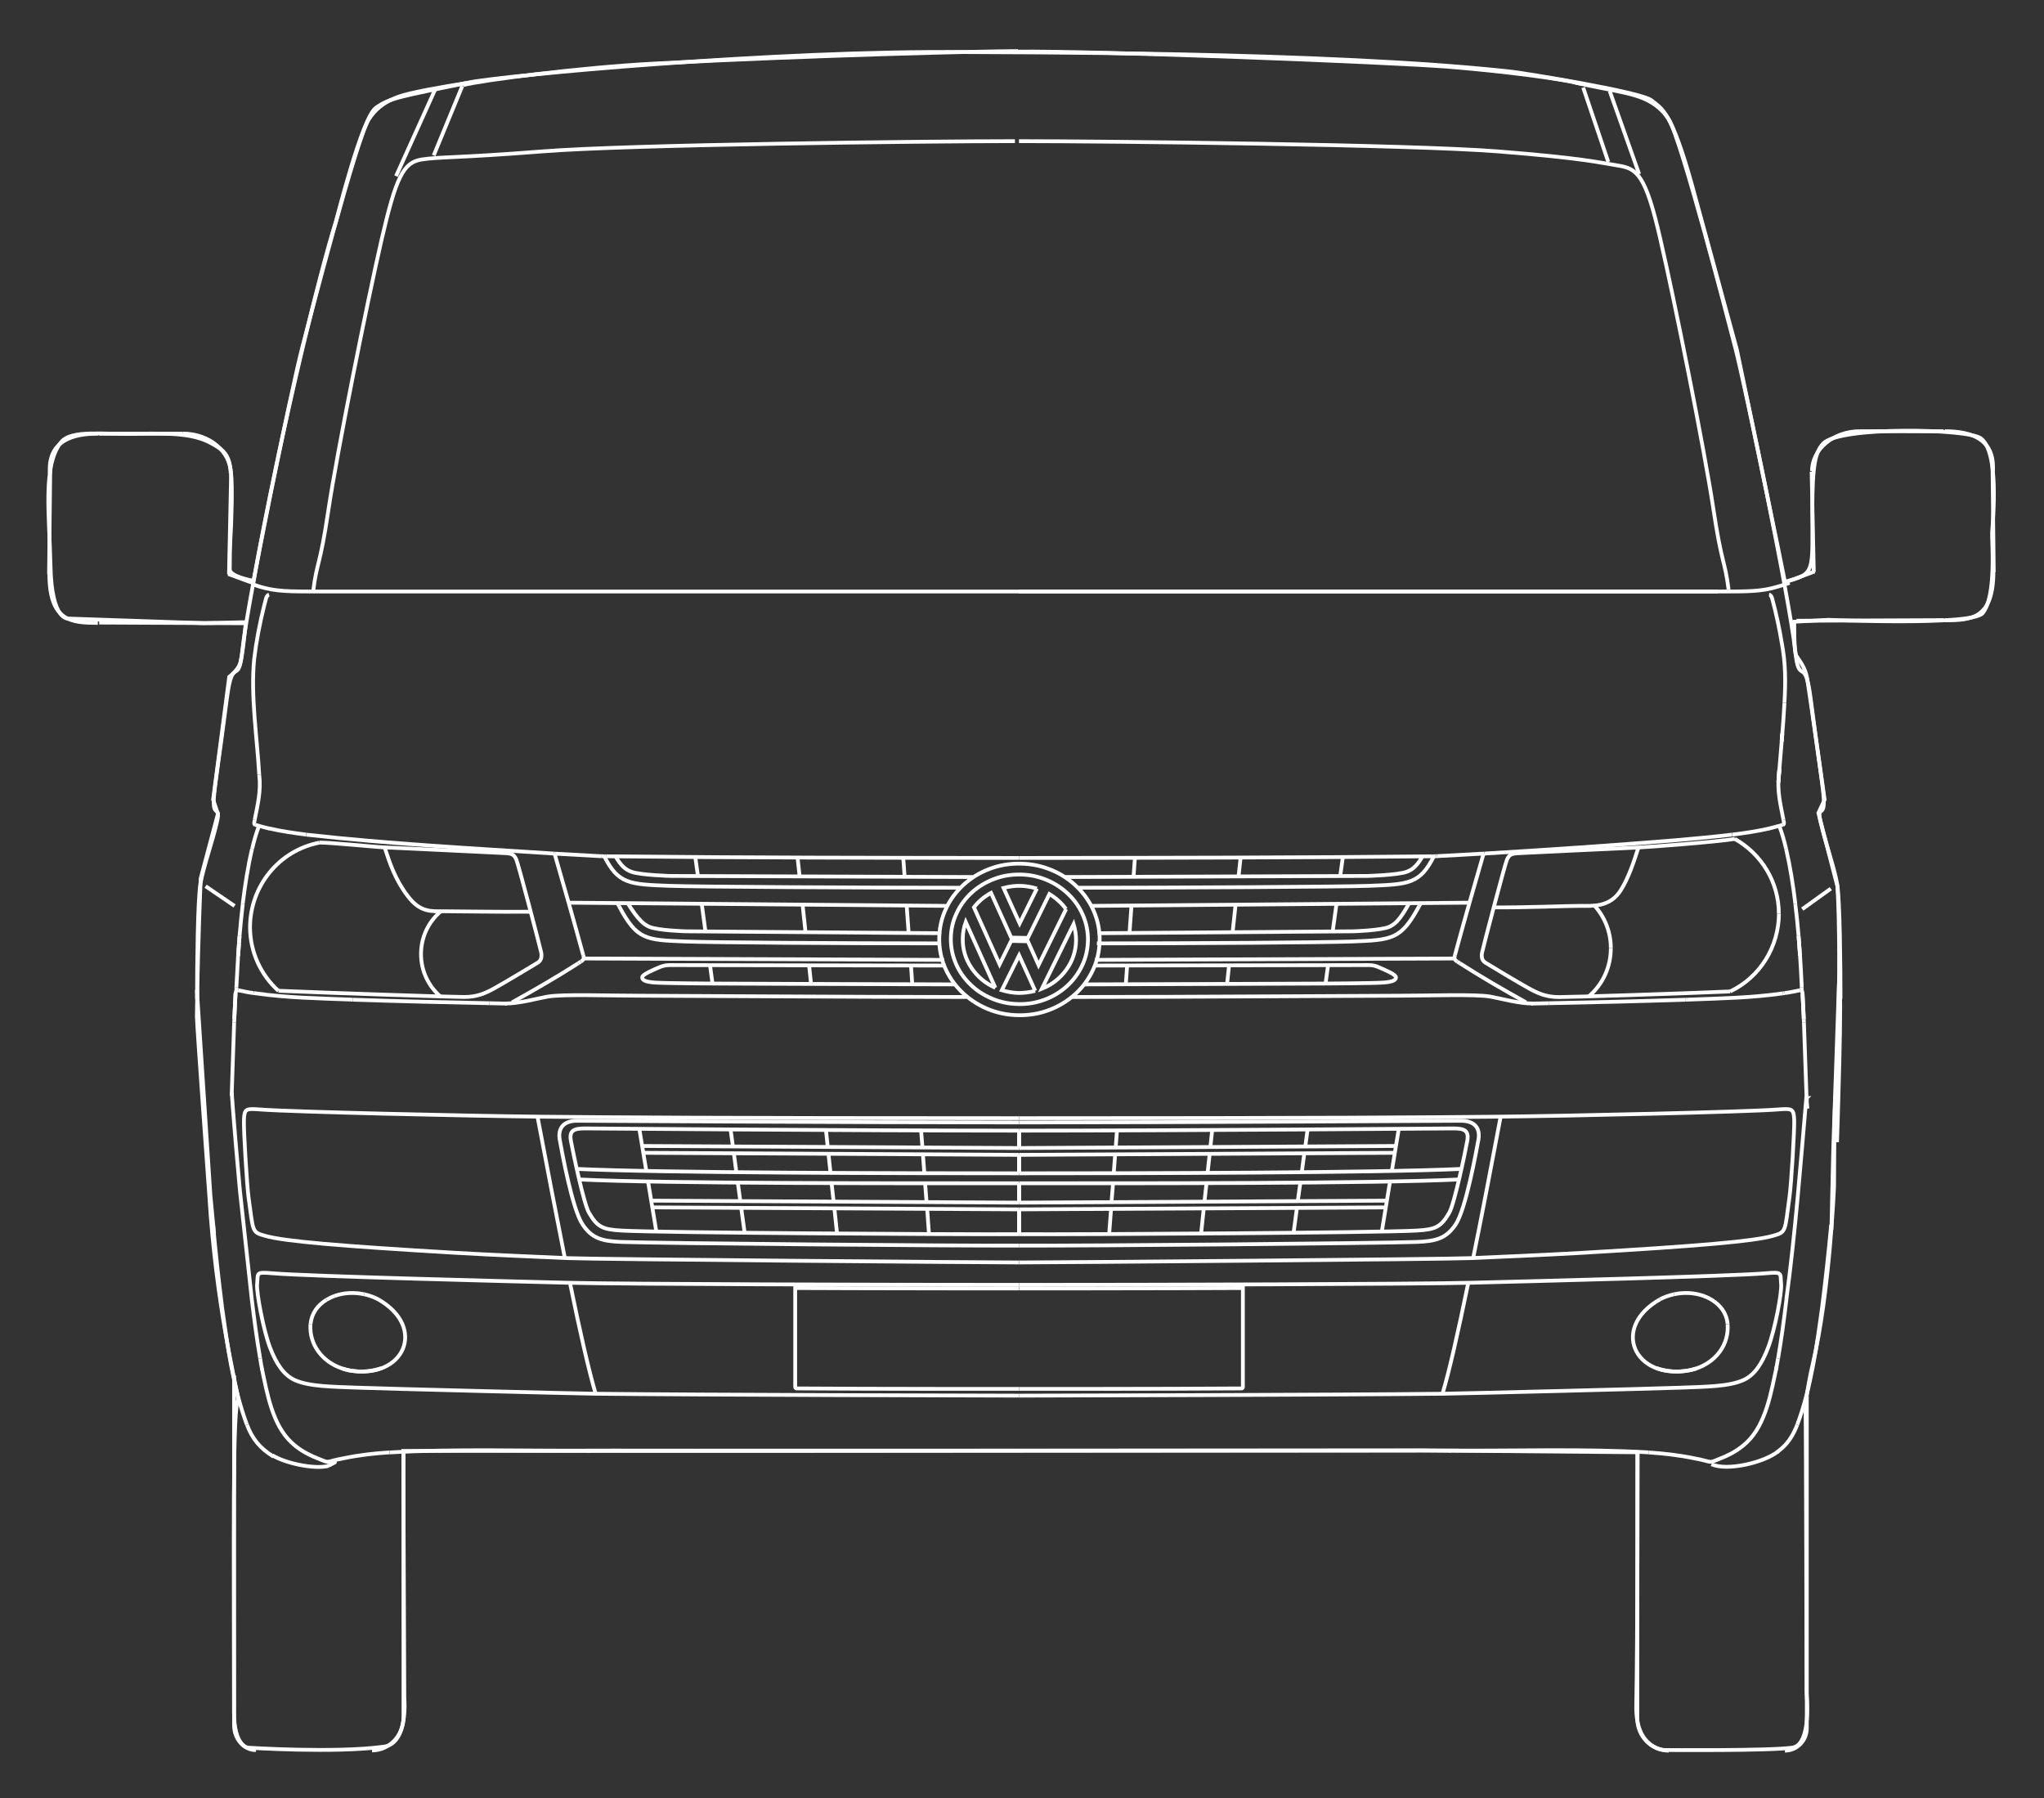 <?xml version="1.0" encoding="UTF-8"?>
<svg id="Ebene_1" data-name="Ebene 1" xmlns="http://www.w3.org/2000/svg" viewBox="0 0 269.2 236.83">
  <rect x="0" y="0" width="269.2" height="236.83" fill="#333333" stroke="none"/>
  <defs>
    <style>
      .cls-1 {
        fill: none;
        stroke: #fff;
        stroke-width: .5px;
      }
    </style>
  </defs>
  <path class="cls-1" d="M32.39,81.94l-5.57.13-17.85-.61s-2.18.31-2.32-6.97c-.13-6.58-1.07-13.09,1.37-16.23,1.35-1.73,5.58-1.01,10.08-1.13,4.76-.12,7.63.04,9.84,1.31,2.39,1.38,2.82,1.69,2.5,10.71-.03.82-.18,2.38-.18,5.83,0,.98,3.13,1.51,3.13,1.51,3.82-20.86,8.83-40.97,10.83-47.24.16-.49,3.45-13.72,5.27-15.04,1.81-1.31,3.19-1.48,12.34-3.36,4.24-.88,40.42-4.28,65.51-3.99,4.25.05,47.89-.1,71.88,2.6,1.4.16,16.92,2.63,18.29,3.76,1.38,1.13,2.6,1.32,5.35,11.22.37,1.35,5.89,21.61,5.89,21.61,0,0,6.44,30.81,6.31,30.56,4.07-1,3.63-1.23,3.63-9.38,0-5.97.38-7.71,1.44-8.83,2.15-2.28,18.97-1.96,20.73-.69,2.45,1.75,1.64,10.51,1.51,12.39-.07.88.62,8.41-1.26,10.66-1.4,1.68-20.3.87-20.3.87l-4.5.25s-.05,3.89.26,4.45c.32.57,1.19,1.5,1.44,3.01.25,1.5,2.3,15.97,2.3,15.97l-.82,1.76,2.5,9.64s.71,9.59-.35,29.64c-.04.69-.09,9.89-.09,9.89,0,0-.56,13.97-2.81,23.43-.2.81-1.01,4.51-.94,6.32.06,1.82.13,36.96.13,36.96,0,0,.75,6.83-1.88,7.21-3.08.43-16.8.31-16.8.31,0,0-3.88-.06-3.75-5.89.17-7.78.19-33.32.19-33.32l-28.62-.25-88.72.07h-45.23l.13,32.5s.57,6.01-2.69,6.45c-6.45.88-17.92.13-17.92.13,0,0-1.82-.18-1.82-4.7,0-20.67-.24-41.28.6-41.07-.44-2.44-2.98-12.82-3.85-26.85-.11-1.62-1.63-22.34-1.64-23.67.05-4.79.22-10.84.5-18.17l2.27-8.52-.63-1.88,2.12-16.16s1.01-.75,1.38-1.63c.38-.88.81-5.58.81-5.58"/>
  <line class="cls-1" x1="27.08" y1="116.71" x2="30.89" y2="119.31"/>
  <path class="cls-1" d="M34.14,102.03c.26,2.07-.2,3.93-.6,5.95"/>
  <path class="cls-1" d="M35.44,78.32l-.07.02c-.19.05-.32.39-.35.54l-.23.89c-.58,2.3-1.04,4.7-1.32,7.06-.47,4.83.4,10.42.67,15.2"/>
  <path class="cls-1" d="M33.61,108.62l-.05-.02c-.15-.11-.05-.34-.04-.49l.02-.13"/>
  <polyline class="cls-1" points="33.61 108.62 34.27 108.81 34.88 108.97 35.45 109.11"/>
  <line class="cls-1" x1="35.41" y1="109.1" x2="35.44" y2="109.11"/>
  <path class="cls-1" d="M72.93,112.41h0c-10.83-.7-21.82-1.29-32.6-2.49"/>
  <line class="cls-1" x1="40.31" y1="109.91" x2="40.33" y2="109.92"/>
  <path class="cls-1" d="M40.31,109.91c-1.65-.21-3.29-.44-4.91-.82"/>
  <line class="cls-1" x1="73.19" y1="112.43" x2="73.2" y2="112.43"/>
  <line class="cls-1" x1="72.94" y1="112.41" x2="73.19" y2="112.43"/>
  <path class="cls-1" d="M73.21,112.43c2.09.12,4.19.23,5.95.33"/>
  <path class="cls-1" d="M79.6,112.77c.08,0,.17,0,.24,0"/>
  <path class="cls-1" d="M79.6,112.77c-.08,0-.17,0-.23,0"/>
  <path class="cls-1" d="M79.16,112.75c.08,0,.15,0,.22.01"/>
  <path class="cls-1" d="M189.05,112.76c.08,0,.15,0,.22-.01"/>
  <path class="cls-1" d="M189.05,112.76c-.08,0-.16,0-.23.01"/>
  <path class="cls-1" d="M188.58,112.77c.09,0,.18,0,.25,0"/>
  <path class="cls-1" d="M189.27,112.75c2.1-.11,4.19-.22,5.96-.33"/>
  <path class="cls-1" d="M235.02,92.54c-.17,3.17-.48,6.33-.73,9.49"/>
  <line class="cls-1" x1="195.24" y1="112.43" x2="195.49" y2="112.41"/>
  <line class="cls-1" x1="195.23" y1="112.43" x2="195.24" y2="112.43"/>
  <path class="cls-1" d="M232.99,78.32c.23.02.34.28.4.47.53,1.97.96,3.96,1.29,5.98.5,2.69.49,5.02.34,7.76"/>
  <polyline class="cls-1" points="234.82 108.62 234.87 108.6 234.91 108.56 234.93 108.52 234.94 108.46 234.95 108.39 234.94 108.28 234.91 108.11 234.89 107.98"/>
  <polyline class="cls-1" points="232.98 109.11 234.33 108.76 234.82 108.62"/>
  <path class="cls-1" d="M234.29,102.03c-.26,2.07.2,3.92.6,5.95"/>
  <path class="cls-1" d="M195.5,112.41c8.41-.51,16.84-1.07,25.24-1.76"/>
  <line class="cls-1" x1="195.49" y1="112.41" x2="195.5" y2="112.41"/>
  <line class="cls-1" x1="232.99" y1="109.11" x2="233.01" y2="109.1"/>
  <path class="cls-1" d="M220.73,110.65c2.46-.21,4.91-.44,7.36-.73"/>
  <path class="cls-1" d="M233.04,109.1c-1.62.38-3.27.61-4.91.82"/>
  <line class="cls-1" x1="228.09" y1="109.92" x2="228.12" y2="109.91"/>
  <path class="cls-1" d="M134.22,112.99c18.12-.02,36.25-.03,54.36-.22"/>
  <path class="cls-1" d="M134.22,112.99c-18.13-.02-36.25-.03-54.37-.22"/>
  <line class="cls-1" x1="234.25" y1="102.54" x2="234.26" y2="102.46"/>
  <path class="cls-1" d="M234.25,102.54c-.01.17-.03.35-.03.5"/>
  <line class="cls-1" x1="234.25" y1="102.46" x2="234.26" y2="102.46"/>
  <path class="cls-1" d="M234.65,97.6c.03-.36.06-.73.08-1.04"/>
  <path class="cls-1" d="M234.35,101.26c-.04.42-.06.85-.09,1.2"/>
  <line class="cls-1" x1="234.25" y1="102.46" x2="234.26" y2="102.46"/>
  <path class="cls-1" d="M234.25,102.54c-.02.17-.03.35-.03.5"/>
  <path class="cls-1" d="M234.65,97.67c.03-.35.06-.7.08-1"/>
  <path class="cls-1" d="M234.35,101.26c-.04.42-.06.85-.09,1.2"/>
  <path class="cls-1" d="M134.22,147.82c22.61,0,56.56-.22,58.21-.22,1.87,0,2.55,1.07,2.28,2.51-.27,1.44-1.64,9.12-3,11.15-1.23,1.81-2.51,2.21-5.17,2.3-5.2.18-43.29.52-52.32.48"/>
  <path class="cls-1" d="M134.22,148.9c22.61,0,55.47-.29,57.13-.29,1.42,0,2.16.2,1.89,1.65-.26,1.44-1.68,8.26-2.37,9.45-1.1,1.89-1.79,2.21-4.31,2.35-5.2.29-43.32.52-52.34.48"/>
  <path class="cls-1" d="M134.22,154.52c15.55,0,47.08-.05,58.26-.58"/>
  <path class="cls-1" d="M134.22,155.83c15.55,0,46.76.05,57.94-.5"/>
  <line class="cls-1" x1="184.22" y1="148.67" x2="183.31" y2="154.21"/>
  <line class="cls-1" x1="183.07" y1="155.6" x2="181.99" y2="162.19"/>
  <line class="cls-1" x1="134.22" y1="152.09" x2="183.7" y2="151.82"/>
  <line class="cls-1" x1="134.22" y1="151.19" x2="183.85" y2="150.92"/>
  <line class="cls-1" x1="134.22" y1="159.27" x2="182.52" y2="159.01"/>
  <line class="cls-1" x1="134.22" y1="158.38" x2="182.67" y2="158.12"/>
  <line class="cls-1" x1="147.11" y1="148.88" x2="146.94" y2="151.12"/>
  <line class="cls-1" x1="146.87" y1="152.02" x2="146.68" y2="154.51"/>
  <line class="cls-1" x1="146.59" y1="155.83" x2="146.39" y2="158.31"/>
  <line class="cls-1" x1="146.33" y1="159.21" x2="146.08" y2="162.52"/>
  <line class="cls-1" x1="159.65" y1="148.82" x2="159.41" y2="151.06"/>
  <line class="cls-1" x1="159.32" y1="151.95" x2="159.04" y2="154.47"/>
  <line class="cls-1" x1="158.9" y1="155.81" x2="158.63" y2="158.25"/>
  <line class="cls-1" x1="158.54" y1="159.14" x2="158.19" y2="162.45"/>
  <line class="cls-1" x1="172.21" y1="148.75" x2="171.91" y2="150.99"/>
  <line class="cls-1" x1="171.78" y1="151.88" x2="171.45" y2="154.37"/>
  <line class="cls-1" x1="171.26" y1="155.74" x2="170.92" y2="158.18"/>
  <line class="cls-1" x1="170.81" y1="159.07" x2="170.37" y2="162.35"/>
  <line class="cls-1" x1="134.22" y1="148.9" x2="134.22" y2="151.19"/>
  <line class="cls-1" x1="134.22" y1="152.09" x2="134.22" y2="154.52"/>
  <line class="cls-1" x1="134.22" y1="155.83" x2="134.22" y2="158.38"/>
  <line class="cls-1" x1="134.22" y1="159.27" x2="134.22" y2="162.54"/>
  <path class="cls-1" d="M134.22,147.26c40.18,0,53.87-.11,63.09-.2,9.23-.09,32.68-.63,36.75-.94,1.97-.15,2.16-.13,2.24,1.3.06,1.27-.39,8.64-.62,10.21-.63,4.6-.4,4.62-2.17,5.12-2.6.74-9.99,1.35-25.1,2.24-4.81.28-11.52.56-14.73.7-3.2.15-54.96.57-59.47.57"/>
  <path class="cls-1" d="M134.22,169.21c18.12,0,51.99-.09,59.62-.28,7.62-.19,34.03-.85,38.65-1.24,2.35-.2,1.95-.07,2.09,1.44.11,1.08-.82,6.01-1.71,8.33-.84,2.2-1.83,3.65-3.26,4.29-1.89.85-4.83.87-8.25,1-3.39.13-28.38.76-31.39.8-13.06.15-52.81.25-55.76.25"/>
  <path class="cls-1" d="M197.64,147.05c-1.26,6.68-2.48,13.05-3.62,18.63"/>
  <path class="cls-1" d="M193.37,168.96c-1.34,6.51-2.51,11.68-3.39,14.59"/>
  <path class="cls-1" d="M142.05,116.91c12.76,0,35-.12,38.24-.25,5.29-.2,6.72-.25,8.57-3.92"/>
  <path class="cls-1" d="M144.46,124.24c12.76,0,30.28-.12,33.57-.25,5.38-.2,6.47-.27,8.85-4.61"/>
  <path class="cls-1" d="M141.15,131.3c15.81,0,39.08-.17,43.02-.17s10.12-.23,12.12.12c1.27.22,3.68.91,5.56.91"/>
  <line class="cls-1" x1="143.69" y1="119.3" x2="193.48" y2="118.88"/>
  <line class="cls-1" x1="144.21" y1="126.41" x2="191.46" y2="126.23"/>
  <path class="cls-1" d="M144.58,122.9l33.59-.25s3.72-.1,4.82-.6c.37-.17.69-.4,1.01-.73.52-.55,1-1.31,1.59-2.37"/>
  <path class="cls-1" d="M140.29,115.5l39.8-.14s4-.11,5.18-.55c.38-.14.71-.33,1-.6.38-.35.72-.81,1.07-1.42"/>
  <path class="cls-1" d="M142.71,129.64c6.53,0,25.89-.1,28.99-.1s9.27-.05,10.5-.14c1.22-.09,1.65-.32,1.65-.68,0-.41-1.6-1.04-2.06-1.25-.52-.23-.88-.37-1.49-.37s-32.82.06-35.97.06"/>
  <line class="cls-1" x1="149.47" y1="112.95" x2="149.29" y2="115.47"/>
  <line class="cls-1" x1="149.02" y1="119.25" x2="148.76" y2="122.86"/>
  <line class="cls-1" x1="148.45" y1="127.16" x2="148.27" y2="129.63"/>
  <line class="cls-1" x1="163.39" y1="112.93" x2="163.12" y2="115.42"/>
  <line class="cls-1" x1="162.73" y1="119.13" x2="162.34" y2="122.76"/>
  <line class="cls-1" x1="161.87" y1="127.14" x2="161.61" y2="129.58"/>
  <line class="cls-1" x1="176.86" y1="112.85" x2="176.51" y2="115.37"/>
  <line class="cls-1" x1="176.02" y1="119.02" x2="175.52" y2="122.66"/>
  <line class="cls-1" x1="174.91" y1="127.11" x2="174.58" y2="129.53"/>
  <path class="cls-1" d="M237.56,134.23c0-.18-.01-.37-.02-.53-.04-1.01-.09-2.01-.14-2.86"/>
  <path class="cls-1" d="M237.54,133.71c-.04-1.01-.09-2.01-.14-2.86"/>
  <path class="cls-1" d="M237.56,134.23c0-.18-.01-.37-.02-.53"/>
  <polyline class="cls-1" points="237.07 130.41 237.23 130.41 237.29 130.44 237.33 130.48 237.38 130.72 237.4 130.77 237.4 130.82 237.4 130.85"/>
  <path class="cls-1" d="M191.62,125.78c1.21-4.48,2.49-8.93,3.78-13.39"/>
  <path class="cls-1" d="M191.93,126.64c-.38-.23-.44-.44-.31-.87"/>
  <path class="cls-1" d="M200.99,132.01c-2.95-1.64-5.88-3.33-8.72-5.15"/>
  <path class="cls-1" d="M191.93,126.64c.12.08.24.16.34.22"/>
  <path class="cls-1" d="M234.81,130.82c.08-.01.16-.02.23-.03"/>
  <path class="cls-1" d="M234.81,130.82c-4.13.6-8.41.67-12.57.83"/>
  <line class="cls-1" x1="221.95" y1="131.66" x2="222.24" y2="131.65"/>
  <path class="cls-1" d="M221.95,131.66c-5.99.2-11.98.34-17.98.46"/>
  <path class="cls-1" d="M201.65,132.17c.82-.02,1.63-.03,2.32-.05"/>
  <polyline class="cls-1" points="237.07 130.41 236.14 130.6 235.54 130.71 235.05 130.78"/>
  <path class="cls-1" d="M237.06,125.85c-.05-.59-.08-1.17-.12-1.66-.03-.33-.05-.65-.07-.92"/>
  <path class="cls-1" d="M235.23,111.78c.55,2.38.93,4.81,1.22,7.23"/>
  <path class="cls-1" d="M236.88,123.27c-.13-1.53-.28-2.99-.44-4.26"/>
  <path class="cls-1" d="M234.33,108.76c.38.98.66,2,.9,3.02"/>
  <path class="cls-1" d="M237.3,130.05c-.07-1.47-.14-2.94-.23-4.2-.04-.58-.08-1.17-.12-1.66-.02-.32-.05-.64-.07-.92"/>
  <path class="cls-1" d="M237.3,130.05c0,.17-.05.32-.22.36"/>
  <line class="cls-1" x1="237.56" y1="134.23" x2="237.58" y2="134.62"/>
  <path class="cls-1" d="M233.99,179.99c-.72,3.26-1.37,7.54-3.94,9.97-.82.78-1.78,1.38-2.81,1.84-2.66,1.07-1.22.76-4.22.23-1.95-.4-3.93-.62-5.9-.75"/>
  <path class="cls-1" d="M235.27,171.19c-.31,2.57-.65,5.15-1.09,7.7"/>
  <path class="cls-1" d="M237.92,144.29c-.13-3.22-.21-6.45-.34-9.67"/>
  <path class="cls-1" d="M237.92,144.29c-.78,8.98-1.45,17.96-2.66,26.91"/>
  <path class="cls-1" d="M237.95,145.02s0,0,0-.01"/>
  <polyline class="cls-1" points="237.94 144.61 237.95 144.82 237.95 145.02"/>
  <polyline class="cls-1" points="237.94 144.59 237.94 144.6 237.95 144.6 237.95 144.6 237.94 144.61"/>
  <polyline class="cls-1" points="237.96 145.01 237.95 144.77 237.95 144.6"/>
  <path class="cls-1" d="M237.95,145.02s0,0,0-.01"/>
  <polyline class="cls-1" points="238.04 145.98 238.01 145.67 237.97 145.18 237.95 145.02"/>
  <path class="cls-1" d="M238.04,145.98s0-.01,0-.02h0"/>
  <path class="cls-1" d="M238.04,145.98s0-.01,0-.02"/>
  <line class="cls-1" x1="237.74" y1="146.39" x2="237.74" y2="146.39"/>
  <line class="cls-1" x1="176.5" y1="191.04" x2="134.22" y2="191.04"/>
  <line class="cls-1" x1="176.5" y1="191.04" x2="186.54" y2="191.04"/>
  <path class="cls-1" d="M217.12,191.27c-8.73-.5-17.62-.17-26.36-.24"/>
  <polyline class="cls-1" points="190.76 191.03 190.76 191.04 186.54 191.03"/>
  <path class="cls-1" d="M233.9,180.38c.1-.52.2-1.04.27-1.49"/>
  <path class="cls-1" d="M220.47,170.45c1.29-.28,2.66-.22,3.91.22"/>
  <path class="cls-1" d="M227.53,174.36c-.13-1.41-.92-2.47-2.11-3.19-.34-.21-.71-.38-1.07-.5"/>
  <path class="cls-1" d="M218.13,180.16c1.36.49,2.91.58,4.33.31.32-.06.63-.14.9-.23,2.57-.85,4.38-3.1,4.17-5.87"/>
  <path class="cls-1" d="M222.45,180.47c.32-.06.63-.14.9-.23"/>
  <path class="cls-1" d="M222.45,180.47c-7.21,1.31-10.39-5.64-3.8-9.37"/>
  <path class="cls-1" d="M220.47,170.45c-.66.15-1.29.37-1.82.65"/>
  <polyline class="cls-1" points="134.22 182.91 143.96 182.91 154.69 182.89 163.4 182.85 163.47 182.85 163.53 182.85 163.58 182.83 163.61 182.81 163.65 182.77 163.67 182.74 163.69 182.69 163.69 182.65 163.69 169.63 155 169.66 143.6 169.68 134.22 169.68"/>
  <line class="cls-1" x1="186.88" y1="119.38" x2="187.13" y2="118.93"/>
  <path class="cls-1" d="M134.22,147.82c-22.62,0-56.56-.22-58.22-.22-1.87,0-2.54,1.07-2.28,2.51.26,1.44,1.64,9.12,3.01,11.15,1.22,1.81,2.51,2.21,5.17,2.3,5.2.18,43.28.52,52.33.48"/>
  <path class="cls-1" d="M134.22,148.9c-22.62,0-55.48-.29-57.13-.29-1.41,0-2.17.2-1.9,1.65.27,1.44,1.68,8.26,2.38,9.45,1.1,1.89,1.79,2.21,4.3,2.35,5.19.29,43.31.52,52.36.48"/>
  <path class="cls-1" d="M134.22,154.52c-15.56,0-47.09-.05-58.27-.58"/>
  <path class="cls-1" d="M134.22,155.83c-15.56,0-46.77.05-57.95-.5"/>
  <line class="cls-1" x1="84.2" y1="148.67" x2="85.12" y2="154.21"/>
  <line class="cls-1" x1="85.35" y1="155.6" x2="86.44" y2="162.19"/>
  <line class="cls-1" x1="134.22" y1="152.09" x2="84.72" y2="151.82"/>
  <line class="cls-1" x1="134.22" y1="151.19" x2="84.58" y2="150.92"/>
  <line class="cls-1" x1="134.22" y1="159.27" x2="85.92" y2="159.01"/>
  <line class="cls-1" x1="134.22" y1="158.38" x2="85.76" y2="158.12"/>
  <line class="cls-1" x1="121.31" y1="148.88" x2="121.49" y2="151.12"/>
  <line class="cls-1" x1="121.55" y1="152.02" x2="121.74" y2="154.51"/>
  <line class="cls-1" x1="121.84" y1="155.83" x2="122.03" y2="158.31"/>
  <line class="cls-1" x1="122.11" y1="159.21" x2="122.35" y2="162.52"/>
  <line class="cls-1" x1="108.78" y1="148.82" x2="109.02" y2="151.06"/>
  <line class="cls-1" x1="109.11" y1="151.95" x2="109.38" y2="154.47"/>
  <line class="cls-1" x1="109.52" y1="155.81" x2="109.79" y2="158.25"/>
  <line class="cls-1" x1="109.89" y1="159.14" x2="110.24" y2="162.45"/>
  <line class="cls-1" x1="96.22" y1="148.75" x2="96.53" y2="150.99"/>
  <line class="cls-1" x1="96.65" y1="151.88" x2="96.98" y2="154.37"/>
  <line class="cls-1" x1="97.17" y1="155.74" x2="97.5" y2="158.18"/>
  <line class="cls-1" x1="97.62" y1="159.07" x2="98.07" y2="162.35"/>
  <line class="cls-1" x1="134.22" y1="148.9" x2="134.22" y2="151.19"/>
  <line class="cls-1" x1="134.22" y1="152.09" x2="134.22" y2="154.52"/>
  <line class="cls-1" x1="134.22" y1="155.83" x2="134.22" y2="158.38"/>
  <line class="cls-1" x1="134.22" y1="159.27" x2="134.22" y2="162.54"/>
  <path class="cls-1" d="M134.22,147.26c-40.19,0-53.88-.11-63.11-.2-9.22-.09-32.67-.63-36.75-.94-1.97-.15-2.16-.13-2.23,1.3-.07,1.27.39,8.64.6,10.21.64,4.6.4,4.62,2.17,5.12,2.6.74,9.98,1.35,25.1,2.24,4.8.28,11.52.56,14.73.7,3.2.15,54.97.57,59.48.57"/>
  <path class="cls-1" d="M134.22,169.21c-18.13,0-52-.09-59.62-.28-7.62-.19-34.03-.85-38.65-1.24-2.35-.2-1.94-.07-2.09,1.44-.1,1.08.82,6.01,1.7,8.33.84,2.2,1.84,3.64,3.26,4.29,1.9.85,4.83.87,8.25,1,3.38.13,28.37.76,31.38.8,13.06.15,52.81.25,55.77.25"/>
  <path class="cls-1" d="M70.79,147.05c1.26,6.68,2.49,13.05,3.6,18.63"/>
  <path class="cls-1" d="M75.07,168.96c1.33,6.51,2.51,11.68,3.38,14.59"/>
  <path class="cls-1" d="M126.37,116.91c-12.75,0-35-.12-38.23-.25-5.29-.2-6.72-.25-8.57-3.92"/>
  <path class="cls-1" d="M123.84,124.24c-12.73,0-30.38-.12-33.61-.25-5.28-.2-6.34-.27-8.68-4.61"/>
  <path class="cls-1" d="M127.27,131.3c-15.81,0-39.08-.17-43.03-.17s-10.11-.23-12.12.12c-1.28.22-3.68.91-5.56.91"/>
  <line class="cls-1" x1="124.71" y1="119.3" x2="74.94" y2="118.88"/>
  <line class="cls-1" x1="124.33" y1="126.41" x2="76.97" y2="126.23"/>
  <path class="cls-1" d="M123.96,122.9l-33.58-.25s-3.75-.1-4.88-.6c-.39-.17-.72-.4-1.05-.73-.57-.55-1.11-1.31-1.77-2.37"/>
  <path class="cls-1" d="M128.12,115.5l-39.79-.14s-4-.11-5.17-.55c-.38-.14-.71-.33-1.01-.6-.39-.35-.72-.81-1.07-1.42"/>
  <path class="cls-1" d="M125.75,129.64c-6.54,0-25.92-.1-29.02-.1s-9.27-.05-10.5-.14c-1.22-.09-1.65-.32-1.65-.68,0-.41,1.6-1.04,2.06-1.25.51-.23.92-.37,1.53-.37s33.16.06,36.36.06"/>
  <line class="cls-1" x1="118.96" y1="112.95" x2="119.14" y2="115.47"/>
  <line class="cls-1" x1="119.41" y1="119.25" x2="119.67" y2="122.86"/>
  <line class="cls-1" x1="119.98" y1="127.16" x2="120.15" y2="129.63"/>
  <line class="cls-1" x1="105.04" y1="112.93" x2="105.31" y2="115.42"/>
  <line class="cls-1" x1="105.7" y1="119.13" x2="106.09" y2="122.76"/>
  <line class="cls-1" x1="106.56" y1="127.14" x2="106.82" y2="129.58"/>
  <line class="cls-1" x1="91.57" y1="112.85" x2="91.92" y2="115.37"/>
  <line class="cls-1" x1="92.42" y1="119.03" x2="92.91" y2="122.67"/>
  <line class="cls-1" x1="93.51" y1="127.11" x2="93.84" y2="129.53"/>
  <path class="cls-1" d="M30.88,133.71c0,.19-.01.37-.02.53"/>
  <path class="cls-1" d="M31.02,130.85c-.05,1-.1,2.01-.14,2.86"/>
  <path class="cls-1" d="M31.02,130.85c-.05,1.01-.1,2.01-.14,2.86,0,.19,0,.37-.02.53"/>
  <polyline class="cls-1" points="31.36 130.41 31.21 130.41 31.15 130.44 31.1 130.48 31.05 130.73 31.03 130.77 31.02 130.82 31.02 130.85"/>
  <path class="cls-1" d="M76.81,125.78c-1.22-4.48-2.49-8.93-3.78-13.39"/>
  <path class="cls-1" d="M76.5,126.64c.39-.23.44-.44.32-.87"/>
  <path class="cls-1" d="M67.43,132.01c2.96-1.64,5.89-3.33,8.73-5.15"/>
  <path class="cls-1" d="M76.16,126.86c.11-.08.23-.16.33-.22"/>
  <path class="cls-1" d="M33.39,130.78c.08.02.16.03.23.03,4.13.6,8.4.67,12.57.83"/>
  <line class="cls-1" x1="46.48" y1="131.66" x2="46.19" y2="131.65"/>
  <path class="cls-1" d="M46.48,131.66c5.99.2,11.98.34,17.98.46"/>
  <path class="cls-1" d="M64.45,132.12c.82.02,1.62.03,2.32.05"/>
  <polyline class="cls-1" points="31.36 130.41 32.29 130.6 32.88 130.71 33.39 130.78"/>
  <path class="cls-1" d="M31.48,124.2c-.04.58-.08,1.16-.11,1.66"/>
  <path class="cls-1" d="M31.55,123.27c-.03.33-.05.65-.07.92"/>
  <path class="cls-1" d="M33.2,111.78c-.56,2.38-.93,4.81-1.23,7.23"/>
  <path class="cls-1" d="M31.98,119.01c-.17,1.44-.32,2.92-.43,4.26"/>
  <path class="cls-1" d="M34.11,108.77c-.38.97-.66,2-.9,3.01"/>
  <path class="cls-1" d="M31.36,125.86c-.09,1.47-.17,2.95-.23,4.19"/>
  <path class="cls-1" d="M31.48,124.2c-.05.59-.09,1.17-.12,1.66"/>
  <path class="cls-1" d="M31.55,123.27c-.03.33-.05.65-.06.92"/>
  <path class="cls-1" d="M31.13,130.05c-.02.17.06.32.22.36"/>
  <line class="cls-1" x1="30.86" y1="134.23" x2="30.84" y2="134.62"/>
  <path class="cls-1" d="M34.52,180.38c-.07-.2,0,0,0,0,.67,3.15,1.37,7.25,3.85,9.57.81.78,1.79,1.38,2.81,1.84,2.66,1.07,1.23.76,4.22.23,1.94-.4,3.92-.62,5.91-.75"/>
  <path class="cls-1" d="M33.17,171.19c.31,2.58.65,5.15,1.09,7.7"/>
  <path class="cls-1" d="M30.51,144.29c.12-3.22.21-6.45.33-9.67"/>
  <path class="cls-1" d="M30.52,143.91c.1,1.6.59,7.42.59,7.42l.49,5.49,1.57,14.38"/>
  <path class="cls-1" d="M30.47,145.01s0,0,0,0"/>
  <line class="cls-1" x1="30.68" y1="146.36" x2="30.68" y2="146.35"/>
  <line class="cls-1" x1="91.93" y1="191.04" x2="134.21" y2="191.04"/>
  <line class="cls-1" x1="91.93" y1="191.04" x2="81.88" y2="191.04"/>
  <path class="cls-1" d="M51.32,191.28c8.72-.5,17.61-.18,26.35-.24"/>
  <polyline class="cls-1" points="77.67 191.03 77.67 191.04 81.89 191.03"/>
  <path class="cls-1" d="M34.26,178.89c.08.53.17,1.05.26,1.49"/>
  <path class="cls-1" d="M47.97,170.45c-1.3-.28-2.66-.22-3.91.22"/>
  <path class="cls-1" d="M40.9,174.36c.15-1.41.92-2.47,2.11-3.19"/>
  <path class="cls-1" d="M44.08,170.67c-.4.14-.78.32-1.07.5"/>
  <path class="cls-1" d="M50.3,180.16c-1.37.49-2.9.58-4.33.31"/>
  <path class="cls-1" d="M45.08,180.23c.31.1.63.19.9.24"/>
  <path class="cls-1" d="M45.08,180.23c-2.57-.85-4.39-3.1-4.19-5.87"/>
  <path class="cls-1" d="M45.07,180.23c.32.1.63.19.9.24,7.2,1.31,10.39-5.64,3.81-9.37-.6-.31-1.24-.53-1.82-.65"/>
  <polyline class="cls-1" points="134.21 182.91 124.48 182.91 113.73 182.89 105.03 182.85 104.96 182.85 104.91 182.85 104.85 182.83 104.81 182.81 104.78 182.78 104.76 182.74 104.74 182.69 104.74 182.65 104.73 182.6 104.73 169.63 113.43 169.66 124.82 169.68 134.21 169.68"/>
  <line class="cls-1" x1="81.56" y1="119.38" x2="81.3" y2="118.93"/>
  <path class="cls-1" d="M58.07,120.01c-1.73,1.45-2.62,3.52-2.62,5.64,0,2.22.98,4.22,2.55,5.58"/>
  <path class="cls-1" d="M42.07,110.97c-5.38,1.05-9.11,5.76-9.14,11.11,0,3.33,1.44,6.33,3.74,8.41"/>
  <path class="cls-1" d="M69.9,120.07c-4.19.04-9.82-.06-11.46-.06s-3.08.18-4.73-1.99c-1.66-2.17-2.41-4.42-3.05-6.42"/>
  <path class="cls-1" d="M36.67,130.48c7.35.31,22.74.82,24.45.82s2.77-.48,3.98-1.14c1.2-.66,5.39-3.17,5.75-3.4.36-.24.56-.63.42-1.35-.15-.72-3.01-11.66-3.28-12.23-.27-.57-.45-.76-1.36-.82-.9-.06-14.66-.7-15.97-.76-1.29-.05-6.89-.63-8.6-.64"/>
  <path class="cls-1" d="M227.87,130.57c-7.35.31-20.82.74-22.53.74s-2.76-.48-3.97-1.14c-1.21-.66-5.39-3.16-5.75-3.4-.37-.24-.57-.63-.42-1.36.15-.72,3.01-11.65,3.28-12.22.28-.57.46-.75,1.36-.82.91-.06,14.67-.69,15.96-.76,1.29-.05,10.36-.74,12.69-1.13"/>
  <path class="cls-1" d="M212.15,124.87c0-2.16-.82-4.14-2.16-5.61"/>
  <path class="cls-1" d="M209.25,131.22c1.92-1.65,2.9-3.98,2.9-6.34"/>
  <path class="cls-1" d="M234.28,120.36c0-4.23-2.31-7.91-5.81-9.88"/>
  <path class="cls-1" d="M227.87,130.57c4.03-1.94,6.38-5.95,6.42-10.21"/>
  <path class="cls-1" d="M196.72,119.5c4.18.03,9.69-.2,11.35-.2s3.97.23,5.41-2.09c.99-1.59,1.67-3.6,2.3-5.59"/>
  <path class="cls-1" d="M241.2,161.95l.25-10.77.74-21.55c.5-.75-.25,20.8-.25,20.8"/>
  <path class="cls-1" d="M241.17,161.28c-.33,3.6-.73,7.2-1.18,10.79"/>
  <path class="cls-1" d="M234.18,191.14c-1.85,1.49-6.75,2.63-8.77,1.69"/>
  <path class="cls-1" d="M236.7,187.64c-.45,1.14-1.04,2.21-1.96,3.03-1.38,1.16-.14.12-.14.12"/>
  <path class="cls-1" d="M239.99,172.06c-.7,5.09-1.47,10.74-3.29,15.57"/>
  <polyline class="cls-1" points="28.19 162.45 27.71 157.4 25.93 130.37 27.42 153.72"/>
  <path class="cls-1" d="M28.06,161.28c.33,3.6.72,7.2,1.18,10.79"/>
  <path class="cls-1" d="M35.86,191.65c1.71,1.05,5.37,1.83,7.24,1.44,1.63-.75.94-.56.32-.12"/>
  <path class="cls-1" d="M32.53,187.64c.72,1.9,1.74,3.11,3.49,4.19"/>
  <path class="cls-1" d="M29.23,172.06c.71,5.07,1.48,10.75,3.29,15.57"/>
  <line class="cls-1" x1="237.36" y1="119.73" x2="241.12" y2="117.03"/>
  <path class="cls-1" d="M49,230.52c2.29,0,4.14-1.96,4.14-4.37v-34.85"/>
  <path class="cls-1" d="M30.83,181.14v46.07c0,1.81,1.29,3.27,2.88,3.27"/>
  <path class="cls-1" d="M235.08,230.55c1.59,0,2.88-1.32,2.88-2.94v-43.7"/>
  <path class="cls-1" d="M215.64,191.43v34.9c0,2.34,1.86,4.22,4.14,4.22"/>
  <path class="cls-1" d="M133.96,6.8c9.65-.14,49.21,1.38,56.96,2.01,7.75.63,15.01,1.62,17.42,2.26"/>
  <path class="cls-1" d="M134.17,77.9h92.06c4.19,0,5.72,0,7.87-.63.91-.27,1.36-.42,1.59-.51"/>
  <path class="cls-1" d="M134.2,18.59c11.81,0,51.78.45,63.08,1.35,11.3.89,13.51,1.5,15.92,1.88,2.42.39,3.55,1.28,5.44,9.54,1.92,8.25,5.85,27.94,7,35.56,1.13,7.54,1.51,6.72,2.02,10.72"/>
  <line class="cls-1" x1="208.51" y1="11.53" x2="211.81" y2="21.32"/>
  <path class="cls-1" d="M207.2,10.82c2.02.48,4.66.93,6.37,1.31,1.71.38,4.56.95,6.22,3.61,1.66,2.67,7.8,26.37,8.76,30.1,1.39,5.39,7.17,33.14,7.87,39.8.53,4.99,1.27.38,2.04,6.29.99,7.67,1.56,11.11,1.71,12.96.25,3.05-.95.95-.38,3.42.57,2.48,1.78,5.91,2.16,8.06.38,2.16.45,10.86.45,15.17"/>
  <line class="cls-1" x1="134.17" y1="77.9" x2="226.24" y2="77.9"/>
  <line class="cls-1" x1="212.01" y1="12.01" x2="215.88" y2="22.93"/>
  <path class="cls-1" d="M134.07,6.73c-3.76,0-26.57.52-47.86,1.64-9.66.5-22.77,2.2-25.18,2.83"/>
  <path class="cls-1" d="M63.37,10.67c-2,.23-6.88,1.07-8.59,1.46-1.72.38-4.58.95-6.22,3.61-1.66,2.67-7.8,26.37-8.77,30.1-1.39,5.39-7.17,33.14-7.87,39.8-.51,4.99-1.26.38-2.03,6.29-.99,7.67-1.55,11.11-1.71,12.96-.26,3.05.96.95.38,3.42-.57,2.48-1.78,5.91-2.16,8.06-.37,2.16-.45,10.86-.45,15.17"/>
  <path class="cls-1" d="M134.17,77.9H42.12c-4.19,0-5.72,0-7.88-.63-.9-.27-.7-.28-.91-.37"/>
  <path class="cls-1" d="M133.67,18.59c-11.81,0-50.97.45-62.27,1.35-11.3.89-13.48.69-15.89,1.07-2.41.38-3.36,2.36-5.27,10.62-1.9,8.25-5.85,27.93-6.99,35.55-1.12,7.54-1.51,6.72-2.01,10.72"/>
  <line class="cls-1" x1="60.89" y1="11.32" x2="57.12" y2="20.47"/>
  <line class="cls-1" x1="57.4" y1="11.59" x2="52.16" y2="23.19"/>
  <line class="cls-1" x1="30.44" y1="62.44" x2="30.16" y2="75.65"/>
  <line class="cls-1" x1="32.42" y1="82.08" x2="13.06" y2="81.99"/>
  <line class="cls-1" x1="30.06" y1="75.59" x2="33.47" y2="76.84"/>
  <path class="cls-1" d="M30.38,62.36c0-2.91-2.82-5.26-6.3-5.26"/>
  <line class="cls-1" x1="13.06" y1="57.11" x2="24.08" y2="57.11"/>
  <path class="cls-1" d="M6.5,75.57c0,6.27,2.89,6.46,6.38,6.46"/>
  <line class="cls-1" x1="6.46" y1="75.65" x2="6.62" y2="61.56"/>
  <path class="cls-1" d="M12.89,57.11c-3.49,0-6.63,1.04-6.32,5.26"/>
  <line class="cls-1" x1="238.6" y1="62.12" x2="238.88" y2="75.33"/>
  <line class="cls-1" x1="236.61" y1="81.75" x2="255.98" y2="81.67"/>
  <line class="cls-1" x1="238.99" y1="75.26" x2="235.57" y2="76.52"/>
  <path class="cls-1" d="M238.65,62.04c0-2.91,2.83-5.25,6.31-5.25"/>
  <line class="cls-1" x1="255.98" y1="56.8" x2="244.96" y2="56.79"/>
  <path class="cls-1" d="M262.54,75.24c0,6.27-2.89,6.45-6.37,6.45"/>
  <line class="cls-1" x1="262.58" y1="75.33" x2="262.42" y2="61.24"/>
  <path class="cls-1" d="M256.15,56.79c3.48,0,6.62,1.04,6.31,5.25"/>
  <path class="cls-1" d="M144.83,123.91c.02-1.36-.23-2.64-.75-3.86-.52-1.22-1.26-2.3-2.23-3.25-.96-.94-2.08-1.69-3.36-2.22-1.27-.53-2.63-.82-4.06-.84-1.44-.03-2.8.2-4.1.69-1.29.48-2.43,1.19-3.43,2.09-.98.91-1.77,1.96-2.32,3.17-.57,1.2-.85,2.48-.88,3.83-.02,1.36.23,2.65.74,3.88.53,1.22,1.27,2.3,2.23,3.24.97.94,2.09,1.68,3.36,2.22,1.28.53,2.62.82,4.06.84,1.44.03,2.8-.2,4.09-.69,1.29-.49,2.43-1.19,3.43-2.09.99-.91,1.77-1.96,2.33-3.17.56-1.19.86-2.48.88-3.84Z"/>
  <path class="cls-1" d="M143.28,123.88c-.02,1.16-.27,2.25-.76,3.28-.48,1.03-1.15,1.93-1.99,2.7-.85.77-1.82,1.37-2.92,1.78-1.11.42-2.27.62-3.5.59-1.23-.02-2.38-.26-3.47-.72-1.1-.46-2.05-1.08-2.87-1.89-.82-.8-1.46-1.72-1.9-2.77-.44-1.05-.66-2.15-.64-3.31.02-1.16.27-2.25.76-3.28.48-1.03,1.14-1.93,1.99-2.71.85-.77,1.81-1.36,2.92-1.78,1.11-.43,2.27-.62,3.5-.6,1.22.02,2.38.26,3.48.73,1.09.46,2.04,1.09,2.86,1.89.82.8,1.46,1.72,1.9,2.77.45,1.05.66,2.15.65,3.31Z"/>
  <path class="cls-1" d="M136.57,117.03c-.74-.23-1.47-.35-2.19-.37-.72-.01-1.46.08-2.21.28l2.12,4.67,2.27-4.59"/>
  <path class="cls-1" d="M141.72,123.85c0-.73-.11-1.44-.32-2.15l-4.18,8.51c1.34-.53,2.41-1.38,3.23-2.52.82-1.15,1.25-2.43,1.27-3.84"/>
  <path class="cls-1" d="M140.39,119.72c-.57-.8-1.31-1.45-2.18-1.98l-2.84,5.78-2.19-.04-2.66-5.89c-.9.49-1.64,1.12-2.25,1.9l3.38,7.51,1.52-3.08,2.2.04,1.41,3.14,3.63-7.38"/>
  <path class="cls-1" d="M136.34,130.49l-2.12-4.67-2.28,4.59c.74.22,1.48.34,2.19.36.72,0,1.45-.08,2.2-.28"/>
  <path class="cls-1" d="M131.09,130.09l-3.9-8.67c-.25.71-.38,1.42-.39,2.16-.03,1.41.35,2.7,1.14,3.88.79,1.17,1.84,2.05,3.15,2.63"/>
</svg>